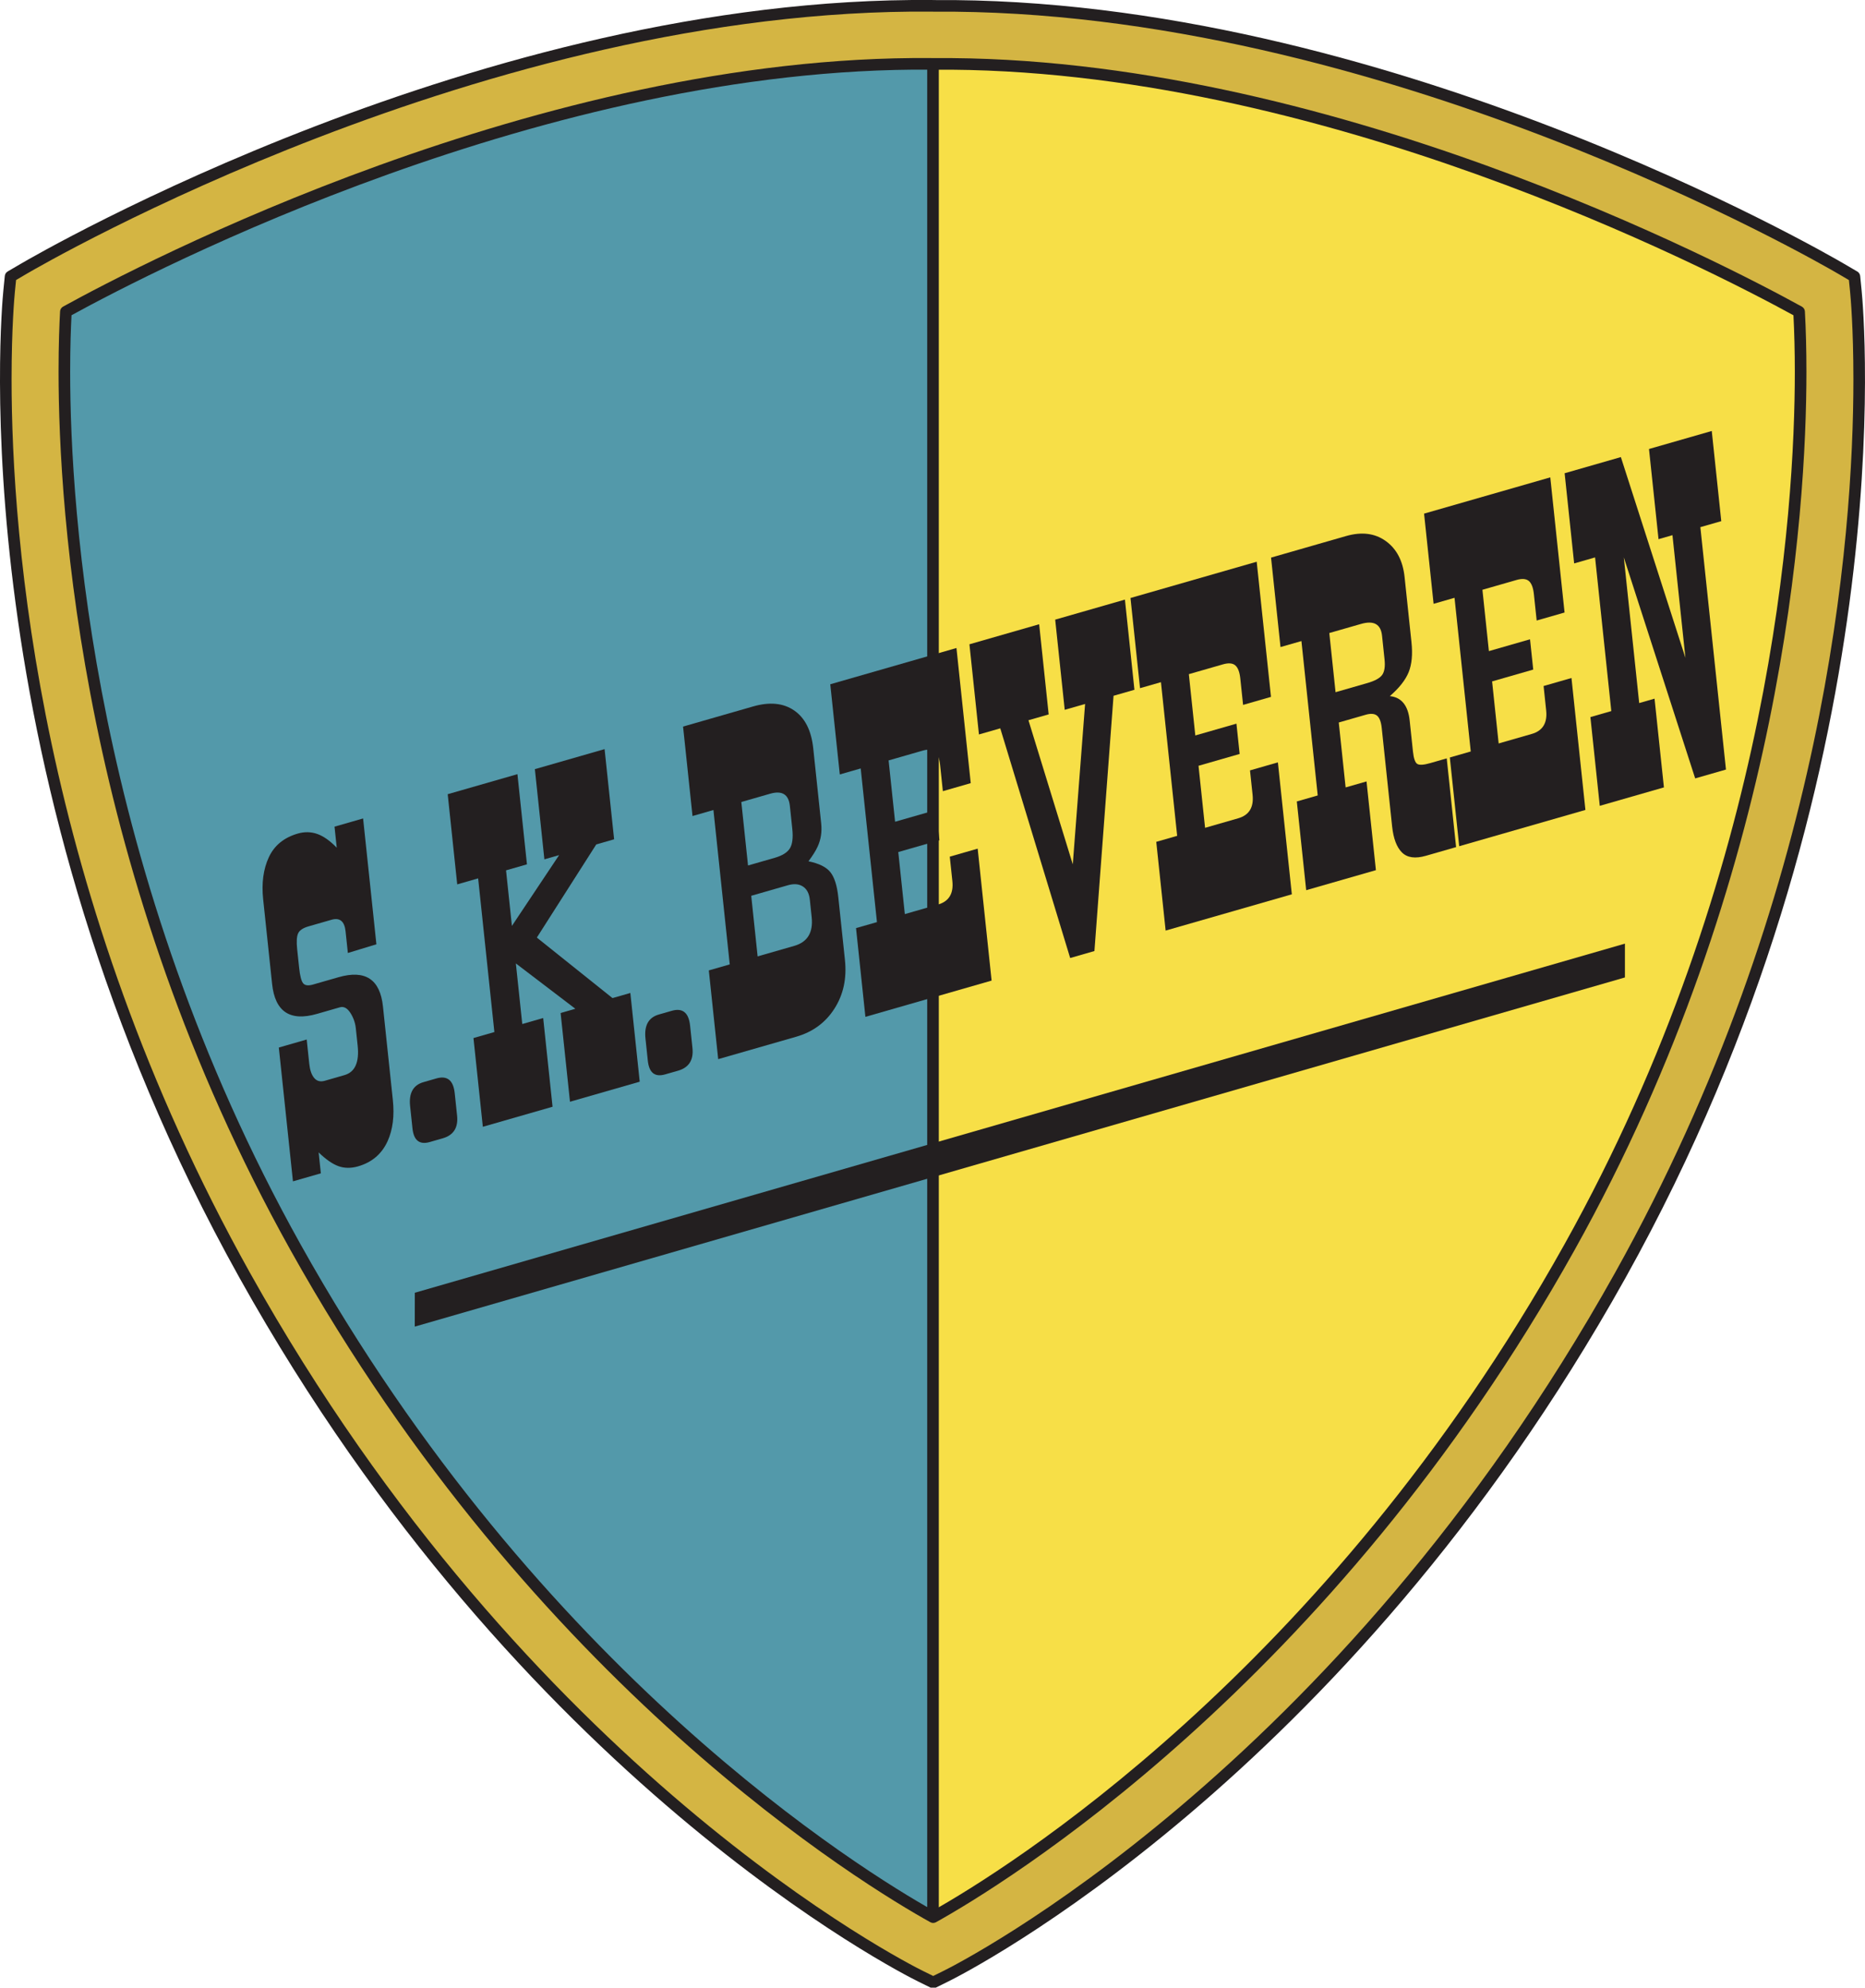 <?xml version="1.0" encoding="UTF-8"?>
<svg xmlns="http://www.w3.org/2000/svg" xmlns:xlink="http://www.w3.org/1999/xlink" width="509pt" height="542.5pt" viewBox="0 0 509 542.5" version="1.1">
<g id="surface1">
<path style=" stroke:none;fill-rule:nonzero;fill:rgb(32.5%,59.999%,66.699%);fill-opacity:1;" d="M 73.73 344.258 C -2.301 208.035 10.371 80.258 10.371 80.258 C 10.371 80.258 132.871 8.453 254.309 9.508 L 254.688 9.523 C 376.129 8.469 498.621 80.277 498.621 80.277 C 498.621 80.277 511.297 208.051 435.266 344.277 C 359.234 480.5 254.688 532.246 254.688 532.246 C 254.688 532.246 149.766 480.48 73.73 344.258 "/>
<path style=" stroke:none;fill-rule:nonzero;fill:rgb(83.099%,70.999%,26.299%);fill-opacity:1;" d="M 6.367 73.426 L 2.887 75.465 L 2.492 79.477 C 1.965 84.797 -9.547 211.301 66.816 348.117 C 143.172 484.922 246.809 537.188 251.184 539.348 L 254.691 541.078 L 258.199 539.344 C 262.559 537.188 365.828 484.934 442.18 348.137 C 518.547 211.316 507.031 84.812 506.504 79.492 L 506.105 75.48 L 502.629 73.441 C 497.555 70.469 376.992 0.633 254.848 1.602 C 254.758 1.598 254.52 1.59 254.52 1.59 L 254.379 1.586 C 132.156 0.523 11.445 70.449 6.367 73.426 M 254.113 17.426 C 254.219 17.43 254.543 17.445 254.543 17.445 L 254.758 17.445 C 361.176 16.52 470.113 73.559 491.02 85.086 C 491.211 88.523 491.434 94.047 491.434 101.48 C 491.434 142.5 484.629 239.578 428.348 340.414 C 362.203 458.93 273.215 512.938 254.68 523.258 C 236.105 512.945 146.805 458.926 80.648 340.398 C 24.367 239.562 17.562 142.48 17.562 101.465 C 17.562 94.031 17.785 88.508 17.98 85.07 C 38.875 73.547 147.734 16.547 254.113 17.426 "/>
<path style=" stroke:none;fill-rule:nonzero;fill:rgb(13.699%,12.199%,12.5%);fill-opacity:1;" d="M 5.566 72.059 L 2.086 74.098 C 1.652 74.355 1.363 74.805 1.312 75.309 L 0.914 79.32 C 0.387 84.66 -11.172 211.645 65.434 348.891 C 141.996 486.066 246.09 538.602 250.48 540.77 L 253.992 542.5 C 254.434 542.719 254.953 542.719 255.395 542.5 L 258.902 540.766 C 263.281 538.598 366.98 486.121 443.562 348.906 C 520.164 211.66 508.609 84.676 508.082 79.336 L 507.684 75.324 C 507.633 74.82 507.344 74.371 506.906 74.117 L 503.43 72.078 C 498.344 69.094 377.434 -0.953 254.848 0.02 C 254.848 0.02 254.598 0.008 254.598 0.008 C 254.574 0.004 254.41 0.004 254.391 0.004 C 131.758 -1.062 10.66 69.074 5.566 72.059 M 254.363 3.172 C 254.449 3.172 254.785 3.188 254.785 3.188 C 376.586 2.219 496.77 71.844 501.828 74.809 C 501.828 74.809 503.719 75.918 504.609 76.441 C 504.711 77.469 504.93 79.648 504.93 79.648 C 505.055 80.941 505.836 89.422 505.836 103.48 C 505.836 147.055 498.352 244.246 440.797 347.363 C 364.688 483.727 261.84 535.777 257.496 537.926 C 257.496 537.926 255.59 538.871 254.691 539.312 C 253.793 538.871 251.883 537.93 251.883 537.93 C 247.527 535.777 144.289 483.672 68.199 347.348 C 10.645 244.23 3.16 147.039 3.16 103.465 C 3.16 89.402 3.941 80.926 4.066 79.633 C 4.066 79.633 4.285 77.449 4.387 76.426 C 5.277 75.902 7.168 74.793 7.168 74.793 C 12.23 71.824 132.594 2.113 254.363 3.172 "/>
<path style=" stroke:none;fill-rule:nonzero;fill:rgb(96.5%,87.5%,27.8%);fill-opacity:1;" d="M 254.695 523.141 L 254.129 17.312 C 254.129 17.312 316.102 16.785 384.477 39.223 C 452.855 61.664 491.035 84.973 491.035 84.973 C 491.035 84.973 499.582 219.27 425.926 344.406 C 349.926 473.523 254.695 523.141 254.695 523.141 "/>
<path style=" stroke:none;fill-rule:nonzero;fill:rgb(13.699%,12.199%,12.5%);fill-opacity:1;" d="M 17.215 83.684 C 16.738 83.945 16.43 84.434 16.398 84.98 C 16.207 88.375 15.98 93.992 15.98 101.465 C 15.98 139.445 22.148 238.832 79.266 341.172 C 145.867 460.496 236.434 514.938 253.914 524.641 C 254.391 524.906 254.973 524.906 255.453 524.641 C 272.867 514.941 363.129 460.516 429.73 341.188 C 486.852 238.852 493.016 139.465 493.016 101.48 C 493.016 95.59 492.871 89.891 492.598 84.996 C 492.566 84.453 492.258 83.961 491.781 83.699 C 470.941 72.207 361.574 14.93 254.742 15.859 C 254.742 15.859 254.562 15.859 254.543 15.859 C 254.539 15.859 254.145 15.844 254.125 15.844 C 147.324 14.961 38.039 72.199 17.215 83.684 M 254.074 19.012 C 254.125 19.012 254.473 19.027 254.473 19.027 L 254.77 19.027 C 359.633 18.117 467.059 73.758 489.473 86.047 C 489.711 90.691 489.848 95.973 489.848 101.48 C 489.848 139.215 483.719 237.957 426.965 339.645 C 361.648 456.668 273.598 510.785 254.68 521.438 C 235.699 510.781 147.344 456.648 82.031 339.629 C 25.273 237.938 19.148 139.195 19.148 101.465 C 19.148 94.621 19.34 89.441 19.52 86.035 C 41.895 73.766 149.234 18.152 254.074 19.012 "/>
<path style=" stroke:none;fill-rule:nonzero;fill:rgb(13.699%,12.199%,12.5%);fill-opacity:1;" d="M 253.055 17.426 L 253.055 522.195 L 256.223 522.195 L 256.223 17.426 L 253.055 17.426 "/>
<path style=" stroke:none;fill-rule:nonzero;fill:rgb(13.699%,12.199%,12.5%);fill-opacity:1;" d="M 92.383 266.719 C 99.688 264.617 103.734 267.273 104.516 274.68 L 107.215 300.219 C 107.676 304.562 107.203 308.293 105.809 311.41 C 104.223 314.938 101.523 317.246 97.719 318.34 C 95.816 318.887 94.047 318.871 92.418 318.305 C 90.789 317.73 88.969 316.473 86.965 314.535 L 87.566 320.242 L 79.953 322.43 L 76.098 285.91 L 83.707 283.719 L 84.41 290.383 C 84.594 292.094 85.039 293.375 85.754 294.227 C 86.469 295.078 87.438 295.324 88.652 294.98 L 94.004 293.438 C 96.887 292.609 98.09 289.938 97.613 285.41 L 97.113 280.672 C 96.949 279.137 96.449 277.719 95.605 276.422 C 94.762 275.121 93.812 274.625 92.754 274.93 L 86.496 276.73 C 79.141 278.844 75.062 276.117 74.262 268.551 L 71.824 245.465 C 71.355 241.047 71.867 237.223 73.363 233.988 C 74.859 230.758 77.5 228.594 81.297 227.504 C 83.117 226.98 84.879 227.02 86.582 227.613 C 88.289 228.215 90.059 229.465 91.902 231.367 L 91.297 225.625 L 99.098 223.383 L 102.727 257.73 L 94.938 260.102 L 94.312 254.18 C 94.023 251.434 92.738 250.387 90.461 251.039 L 84.199 252.84 C 82.68 253.277 81.73 253.922 81.352 254.777 C 80.973 255.637 80.891 257.047 81.098 259.008 L 81.641 264.133 C 81.871 266.355 82.238 267.766 82.73 268.367 C 83.227 268.977 84.121 269.094 85.418 268.719 L 92.383 266.719 "/>
<path style=" stroke:none;fill-rule:nonzero;fill:rgb(13.699%,12.199%,12.5%);fill-opacity:1;" d="M 117.301 311.699 C 114.492 312.508 112.918 311.262 112.57 307.969 L 111.926 301.887 C 111.551 298.34 112.77 296.16 115.574 295.355 L 119.105 294.34 C 122.062 293.492 123.73 294.84 124.105 298.387 L 124.746 304.469 C 125.098 307.762 123.789 309.836 120.828 310.684 L 117.301 311.699 "/>
<path style=" stroke:none;fill-rule:nonzero;fill:rgb(13.699%,12.199%,12.5%);fill-opacity:1;" d="M 146.516 255.898 L 167.164 272.414 L 172.035 271.016 L 174.594 295.234 L 155.562 300.703 L 153.004 276.484 L 157.023 275.328 L 140.789 262.953 L 142.539 279.492 L 148.246 277.852 L 150.805 302.07 L 131.777 307.539 L 129.219 283.32 L 134.926 281.68 L 130.496 239.738 L 124.785 241.379 L 122.188 216.766 L 141.219 211.297 L 143.816 235.91 L 138.109 237.551 L 139.711 252.715 L 152.594 233.391 L 148.574 234.543 L 145.977 209.93 L 165.004 204.461 L 167.605 229.074 L 162.734 230.473 L 146.516 255.898 "/>
<path style=" stroke:none;fill-rule:nonzero;fill:rgb(13.699%,12.199%,12.5%);fill-opacity:1;" d="M 181.535 293.238 C 178.73 294.047 177.152 292.805 176.805 289.508 L 176.16 283.426 C 175.789 279.883 177.004 277.703 179.809 276.895 L 183.34 275.883 C 186.301 275.031 187.965 276.383 188.34 279.926 L 188.984 286.008 C 189.332 289.305 188.023 291.375 185.066 292.227 L 181.535 293.238 "/>
<path style=" stroke:none;fill-rule:nonzero;fill:rgb(13.699%,12.199%,12.5%);fill-opacity:1;" d="M 226.621 238.039 C 227.734 239.434 228.461 241.711 228.789 244.863 L 230.602 262.004 C 231.137 267.039 230.18 271.461 227.746 275.281 C 225.312 279.102 221.828 281.66 217.301 282.961 L 196.012 289.078 L 193.453 264.859 L 199.164 263.219 L 194.711 221.082 L 189.004 222.723 L 186.422 198.309 L 205.52 192.82 C 210.062 191.512 213.812 191.883 216.762 193.922 C 219.711 195.961 221.441 199.402 221.953 204.246 L 224.121 224.758 C 224.359 227.055 224.039 229.16 223.148 231.078 C 222.645 232.188 221.809 233.52 220.648 235.078 C 223.52 235.66 225.508 236.648 226.621 238.039 M 204.152 236.223 L 211.438 234.129 C 213.488 233.539 214.863 232.684 215.566 231.562 C 216.27 230.441 216.492 228.652 216.23 226.188 L 215.57 219.941 C 215.238 216.805 213.441 215.699 210.18 216.637 L 202.324 218.895 L 204.152 236.223 M 206.773 261.031 L 216.789 258.156 C 220.387 257.121 221.969 254.512 221.523 250.32 L 221.023 245.574 C 220.844 243.867 220.215 242.664 219.137 241.961 C 218.055 241.254 216.688 241.141 215.043 241.613 L 205.027 244.492 L 206.773 261.031 "/>
<path style=" stroke:none;fill-rule:nonzero;fill:rgb(13.699%,12.199%,12.5%);fill-opacity:1;" d="M 229.199 211.375 L 226.598 186.762 L 261.039 176.863 L 264.938 213.746 L 257.328 215.938 L 256.566 208.727 C 256.379 206.953 255.918 205.762 255.191 205.145 C 254.465 204.527 253.344 204.438 251.828 204.871 L 242.52 207.547 L 244.289 224.281 L 255.516 221.059 L 256.391 229.328 L 245.16 232.555 L 246.949 249.488 L 255.996 246.887 C 258.973 246.031 260.281 243.898 259.922 240.477 L 259.215 233.812 L 266.828 231.625 L 270.633 267.637 L 236.188 277.535 L 233.629 253.312 L 239.34 251.676 L 234.906 209.734 L 229.199 211.375 "/>
<path style=" stroke:none;fill-rule:nonzero;fill:rgb(13.699%,12.199%,12.5%);fill-opacity:1;" d="M 272.996 198.789 L 267.176 200.461 L 264.578 175.848 L 283.609 170.379 L 286.207 194.992 L 280.688 196.578 L 292.785 235.91 L 296.145 192.137 L 290.586 193.734 L 287.984 169.121 L 307.016 163.652 L 309.613 188.266 L 303.91 189.902 L 298.695 259.57 L 292.074 261.477 L 272.996 198.789 "/>
<path style=" stroke:none;fill-rule:nonzero;fill:rgb(13.699%,12.199%,12.5%);fill-opacity:1;" d="M 311.137 187.828 L 308.535 163.215 L 342.98 153.316 L 346.879 190.203 L 339.266 192.391 L 338.504 185.18 C 338.316 183.406 337.859 182.215 337.133 181.598 C 336.402 180.98 335.281 180.891 333.77 181.324 L 324.461 184 L 326.227 200.734 L 337.453 197.512 L 338.328 205.781 L 327.102 209.008 L 328.891 225.941 L 337.934 223.34 C 340.91 222.484 342.219 220.352 341.859 216.93 L 341.152 210.266 L 348.766 208.078 L 352.57 244.09 L 318.129 253.988 L 315.57 229.77 L 321.277 228.129 L 316.848 186.188 L 311.137 187.828 "/>
<path style=" stroke:none;fill-rule:nonzero;fill:rgb(13.699%,12.199%,12.5%);fill-opacity:1;" d="M 397.402 231.207 L 389.16 233.574 C 386.262 234.41 384.086 234.109 382.641 232.68 C 381.191 231.254 380.293 228.875 379.941 225.555 L 377.105 198.699 C 376.926 196.996 376.492 195.871 375.812 195.316 C 375.129 194.766 374.109 194.688 372.746 195.078 L 365.379 197.195 L 367.25 214.914 L 372.957 213.277 L 375.516 237.496 L 356.488 242.965 L 353.93 218.746 L 359.637 217.105 L 355.188 174.969 L 349.477 176.605 L 346.898 152.191 L 367.383 146.305 C 371.633 145.086 375.234 145.535 378.195 147.66 C 381.156 149.781 382.871 153.055 383.34 157.469 L 385.223 175.305 C 385.57 178.617 385.312 181.34 384.453 183.465 C 383.59 185.594 381.883 187.77 379.32 189.992 C 382.492 190.316 384.297 192.539 384.73 196.648 L 385.629 205.133 C 385.828 207.02 386.223 208.145 386.812 208.504 C 387.402 208.863 388.582 208.785 390.352 208.277 L 394.844 206.988 L 397.402 231.207 M 373.156 186.438 C 375.207 185.852 376.555 185.113 377.207 184.23 C 377.855 183.344 378.078 181.926 377.871 179.973 L 377.188 173.492 C 376.855 170.355 374.941 169.289 371.449 170.293 L 362.797 172.777 L 364.504 188.926 L 373.156 186.438 "/>
<path style=" stroke:none;fill-rule:nonzero;fill:rgb(13.699%,12.199%,12.5%);fill-opacity:1;" d="M 391.262 164.801 L 388.66 140.188 L 423.105 130.289 L 427.004 167.176 L 419.391 169.363 L 418.629 162.152 C 418.441 160.383 417.98 159.188 417.258 158.57 C 416.527 157.957 415.406 157.863 413.895 158.297 L 404.586 160.973 L 406.352 177.711 L 417.578 174.484 L 418.453 182.754 L 407.227 185.98 L 409.016 202.914 L 418.059 200.316 C 421.035 199.461 422.344 197.324 421.984 193.902 L 421.281 187.238 L 428.891 185.051 L 432.695 221.062 L 398.25 230.961 L 395.691 206.742 L 401.402 205.102 L 396.973 163.16 L 391.262 164.801 "/>
<path style=" stroke:none;fill-rule:nonzero;fill:rgb(13.699%,12.199%,12.5%);fill-opacity:1;" d="M 462.652 212.453 L 443.176 152.137 L 447.371 191.891 L 451.562 190.688 L 454.121 214.906 L 436.613 219.938 L 434.055 195.719 L 439.762 194.078 L 435.332 152.137 L 429.621 153.777 L 427.023 129.164 L 442.371 124.754 L 459.988 179.539 L 456.453 146.066 L 452.648 147.16 L 450.047 122.547 L 467.176 117.629 L 469.773 142.238 L 464.066 143.879 L 471.055 210.039 L 462.652 212.453 "/>
<path style=" stroke:none;fill-rule:nonzero;fill:rgb(13.699%,12.199%,12.5%);fill-opacity:1;" d="M 443.48 257.551 L 113.215 352.836 L 113.199 362.078 L 443.477 266.781 L 443.48 257.551 "/>
</g>
</svg>
